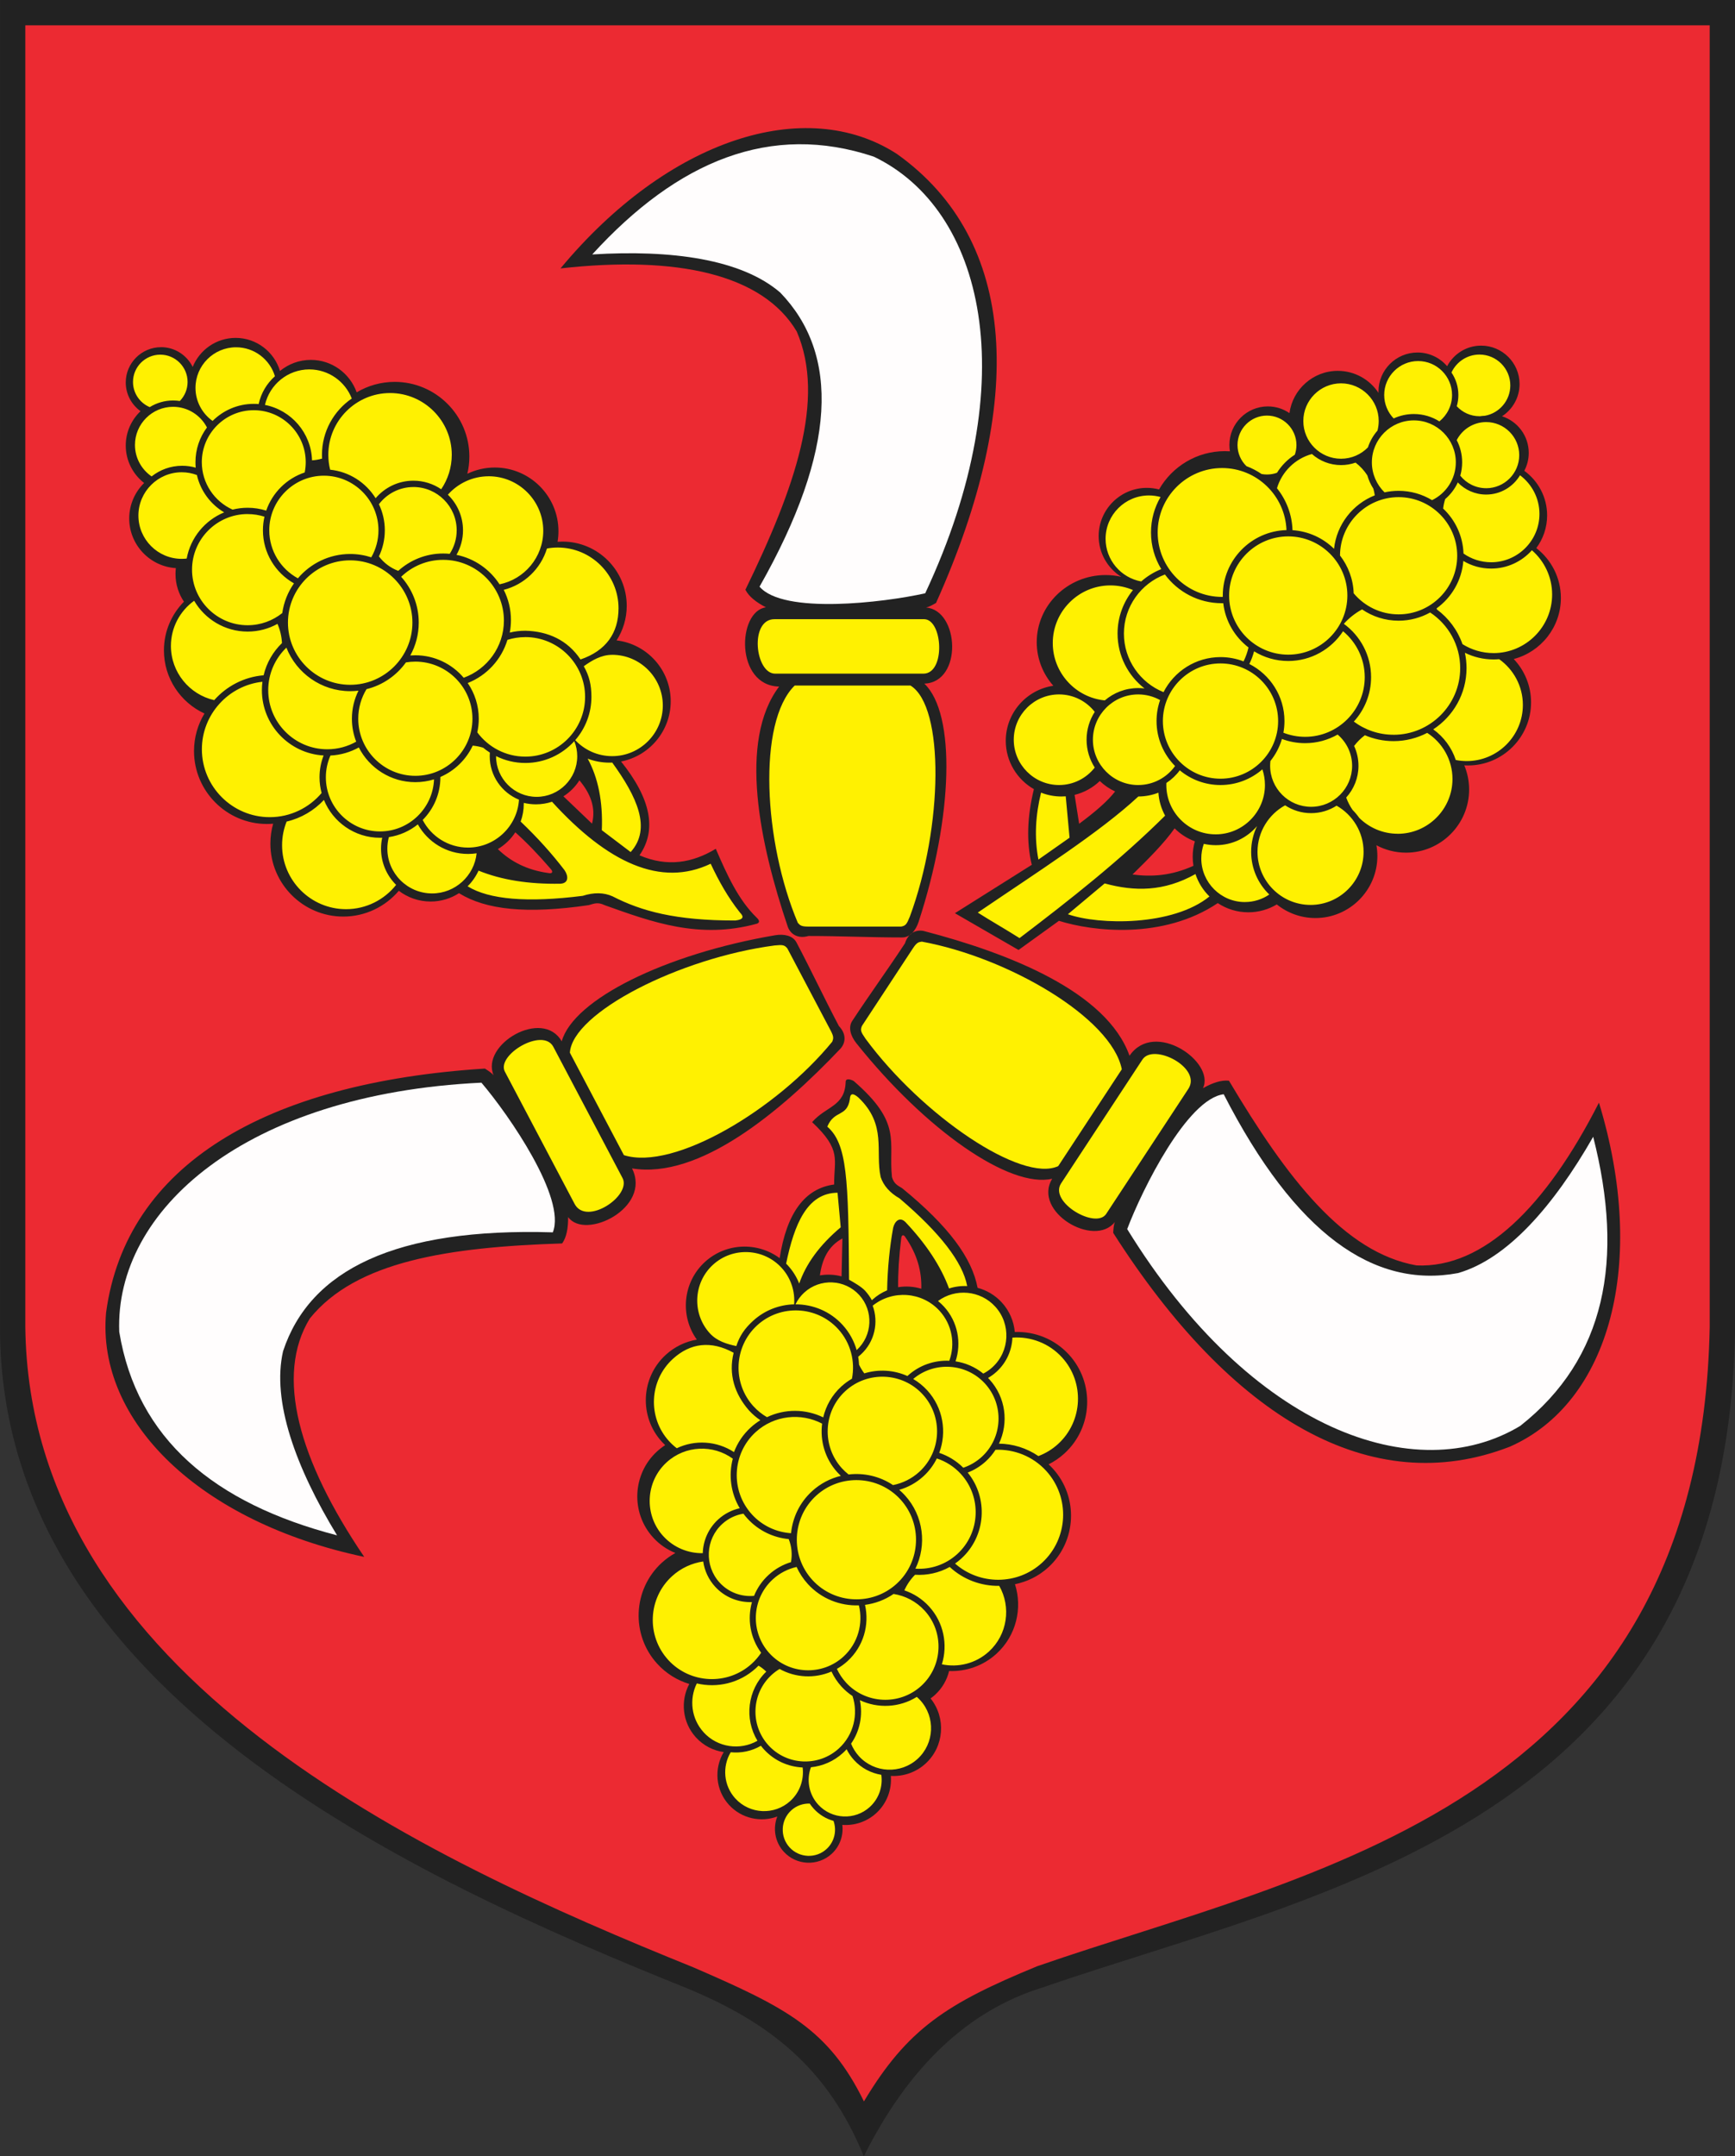 <?xml version="1.0" encoding="ISO-8859-1" standalone="yes"?>
<svg width="529.187" height="657.543">
  <rect width="100%" height="100%" fill="#333333" stroke="none"/>
  <defs> 
    <marker id="ArrowEnd" viewBox="0 0 10 10" refX="0" refY="5" 
     markerUnits="strokeWidth" 
     markerWidth="4" 
     markerHeight="3" 
     orient="auto"> 
        <path d="M 0 0 L 10 5 L 0 10 z" /> 
    </marker>
    <marker id="ArrowStart" viewBox="0 0 10 10" refX="10" refY="5" 
     markerUnits="strokeWidth" 
     markerWidth="4" 
     markerHeight="3" 
     orient="auto"> 
        <path d="M 10 0 L 0 5 L 10 10 z" /> 
    </marker> </defs>
<g>
<path style="stroke:none; fill-rule:evenodd; fill:#222222" d="M 0 0L 529.187 0L 529.187 406.461C 526.32 556.324 402.973 576.711 317.91 606.101C 295.262 613.113 277.113 630.262 263.473 657.543C 252.355 630.375 234.48 616.719 209.848 606.437C 125.266 572.433 1.273 515.906 0.008 406.461L 0.008 0"/>
<path style="stroke:none; fill-rule:evenodd; fill:#fffdfd" d="M 102.812 468.199C 65.394 458.465 41.746 438.855 36.371 406.125C 34.969 369.094 74.73 333.601 146.836 330.156C 155.336 340.144 172.762 365.422 168.613 375.797C 120.691 374.34 94.512 387.242 86.336 412.047C 82.848 427.312 90.215 447.516 102.808 468.199L 102.812 468.199zM 485.934 346.664C 495.484 384.129 489.738 414.308 463.68 434.824C 431.934 453.945 381.648 436.269 343.801 374.805C 348.437 362.535 362.152 335.066 373.238 333.687C 395.109 376.348 419.058 393.039 444.726 388.215C 459.781 383.898 473.906 367.683 485.93 346.664L 485.934 346.664zM 180.637 77.59C 206.699 49.031 235.078 37.262 266.535 47.777C 299.945 63.808 312.789 115.539 282.195 180.922C 269.394 183.781 238.91 187.402 231.668 178.902C 255.308 137.195 256.109 108.016 237.98 89.215C 226.105 79.004 204.801 76.101 180.633 77.594"/>
<path style="stroke:none; fill-rule:evenodd; fill:#ec2a32" d="M 7.715 7.715L 521.473 7.715L 521.473 404.637C 518.687 550.984 398.937 570.89 316.355 599.594C 288.738 610.945 276.75 618.683 263.504 640.816C 252.711 618.793 239.859 612.211 211.441 599.918C 129.324 566.711 8.949 511.512 7.719 404.637L 7.719 7.715L 7.715 7.715zM 49.109 105.863C 53.34 105.863 57.016 108.328 58.773 111.894C 60.863 106.711 65.953 103.039 71.871 103.039C 78.246 103.039 83.656 107.305 85.398 113.129C 87.961 111.019 91.242 109.746 94.808 109.746C 101.246 109.746 106.75 113.887 108.789 119.644C 112.187 117.617 116.156 116.453 120.391 116.453C 132.926 116.453 143.156 126.68 143.156 139.215C 143.156 141.023 142.945 142.785 142.543 144.476C 145.082 143.254 147.922 142.57 150.922 142.57C 161.613 142.57 170.332 151.289 170.332 161.976C 170.332 163.078 170.242 164.156 170.062 165.211C 170.558 165.176 171.058 165.156 171.566 165.156C 182.355 165.156 191.156 173.957 191.156 184.742C 191.156 188.617 190.019 192.234 188.066 195.285C 197.336 196.379 204.57 204.301 204.57 213.855C 204.57 222.937 198.039 230.543 189.43 232.219C 198.535 243.562 200.406 253.098 195.043 260.824C 203.629 264.508 211.246 263.098 218.32 258.84C 221.691 266.629 225.141 274.348 230.808 279.848C 231.726 280.707 231.75 281.39 230.808 281.691C 213.273 286.504 198.859 281.183 184.394 276.016C 182.359 275.019 181.223 275.543 179.57 276.016C 160.617 278.801 148.184 277.437 139.996 272.371C 137.496 273.98 134.523 274.918 131.34 274.918C 127.703 274.918 124.336 273.695 121.641 271.64C 117.558 276.445 111.476 279.504 104.699 279.504C 92.457 279.504 82.469 269.519 82.469 257.269C 82.469 255.164 82.762 253.125 83.312 251.187C 82.684 251.238 82.051 251.269 81.406 251.269C 69.164 251.269 59.176 241.281 59.176 229.035C 59.176 224.851 60.344 220.93 62.367 217.582C 55.082 214.23 50 206.855 50 198.332C 50 192.558 52.332 187.308 56.105 183.48C 54.48 181.066 53.531 178.16 53.531 175.039C 53.531 174.433 53.566 173.836 53.637 173.246C 45.723 172.754 39.414 166.14 39.414 158.101C 39.414 153.879 41.156 150.047 43.961 147.289C 40.559 144.64 38.355 140.504 38.355 135.867C 38.355 131.754 40.09 128.023 42.867 125.387C 40.141 123.433 38.355 120.238 38.355 116.637C 38.355 110.711 43.191 105.875 49.117 105.875L 49.109 105.863zM 170.961 81.848C 203.68 42.473 245.641 28.867 273.574 46.949C 310.523 73.289 312.98 122.621 285.5 183.863C 284.605 184.383 283.332 185.109 282.437 185.258C 292.637 186.078 293.68 208.058 281.926 208.469C 291.574 217.66 290.723 248.887 280.172 281.137C 279.316 283.742 277.562 285.867 275.219 285.871C 265.375 285.871 256.43 285.426 246.586 285.426C 243.457 286.32 241.219 284.98 240.324 282.742C 231.68 257.207 225.125 225.914 237.641 209.363C 224.18 209.098 224.848 186.402 233.617 185.203C 230.601 183.648 228.391 181.89 227.355 179.836C 242.551 148.617 251.887 121.691 243.012 101.086C 232.609 83.562 206.437 77.894 170.976 81.848L 170.961 81.848zM 464.926 143.574C 469.133 146.629 471.883 151.59 471.883 157.168C 471.883 160.894 470.656 164.344 468.586 167.137C 473.137 170.66 476.078 176.176 476.078 182.355C 476.078 191.273 469.957 198.805 461.699 200.969C 464.969 204.418 466.98 209.074 466.98 214.187C 466.98 224.785 458.34 233.426 447.742 233.426C 447.363 233.426 446.992 233.414 446.617 233.394C 447.566 235.668 448.09 238.16 448.09 240.773C 448.09 251.371 439.445 260.016 428.851 260.016C 425.59 260.016 422.512 259.195 419.816 257.75C 420.008 258.824 420.105 259.933 420.105 261.062C 420.105 271.465 411.621 279.953 401.215 279.953C 396.766 279.953 392.664 278.398 389.43 275.805C 386.891 277.324 383.918 278.203 380.75 278.203C 377.312 278.203 374.105 277.172 371.43 275.398C 354.742 286.594 333.277 284.039 322.988 280.801C 318.644 283.898 315.008 286.594 310.66 289.691C 304.195 285.953 297.726 282.215 291.258 278.476C 299.07 273.558 306.887 268.64 314.703 263.723C 313 256.672 313.324 248.941 315.344 240.644C 310.23 237.719 306.766 232.207 306.766 225.906C 306.766 217.402 313.086 210.32 321.269 209.121C 318.121 205.543 316.211 200.894 316.211 195.824C 316.211 184.555 325.641 175.359 337.203 175.359C 338.844 175.359 340.441 175.543 341.976 175.894C 337.851 173.289 335.101 168.687 335.101 163.465C 335.101 155.375 341.703 148.773 349.793 148.773C 351.078 148.773 352.328 148.941 353.519 149.254C 357.5 142.293 365.008 137.578 373.578 137.578C 374.101 137.578 374.625 137.594 375.141 137.629C 375.031 136.988 374.976 136.328 374.976 135.652C 374.976 129.199 380.238 123.933 386.695 123.933C 389.141 123.933 391.414 124.687 393.297 125.98C 394.266 118.723 400.512 113.09 408.031 113.09C 413.215 113.09 417.797 115.766 420.457 119.812C 420.453 119.672 420.449 119.531 420.449 119.387C 420.449 112.836 425.789 107.496 432.344 107.496C 435.953 107.496 439.199 109.117 441.383 111.676C 443.348 107.949 447.262 105.398 451.758 105.398C 458.211 105.398 463.476 110.66 463.476 117.117C 463.476 121.223 461.344 124.851 458.129 126.941C 462.844 128.457 466.277 132.89 466.277 138.101C 466.277 140.074 465.785 141.933 464.918 143.57L 464.926 143.574zM 487.687 336.238C 502.625 385.203 490.957 427.746 460.512 441.16C 418.207 457.574 375.629 432.547 339.535 375.953C 339.59 374.922 339.684 373.453 340.051 372.625C 333.766 380.695 314.82 369.504 320.934 359.449C 307.953 362.465 282.32 344.613 261.164 318.082C 259.457 315.937 258.644 313.301 259.93 311.34C 265.332 303.113 270.621 295.883 276.027 287.652C 276.996 284.547 279.348 283.414 281.711 283.894C 307.801 290.687 337.551 302.394 344.512 321.941C 352.125 310.84 370.726 323.855 366.914 331.84C 369.867 330.176 372.555 329.293 374.84 329.555C 392.582 359.398 409.965 381.984 432.055 385.883C 452.414 386.808 471.523 368.047 487.691 336.242L 487.687 336.238zM 239.055 564.676C 236.32 561.68 235.691 557.484 237.082 553.933C 232.062 555.801 226.172 554.574 222.344 550.387C 218.223 545.875 217.746 539.285 220.742 534.289C 217.59 533.844 214.57 532.34 212.266 529.816C 208.105 525.258 207.48 518.683 210.238 513.519C 206.605 512.422 203.211 510.367 200.476 507.371C 192.371 498.496 193 484.644 201.871 476.539C 203.152 475.371 204.539 474.383 205.996 473.574C 203.492 472.57 201.168 471 199.23 468.879C 192.32 461.312 192.855 449.5 200.422 442.59C 201.199 441.879 202.023 441.246 202.887 440.691C 202.539 440.367 202.203 440.023 201.875 439.664C 194.902 432.027 195.441 420.109 203.074 413.137C 205.816 410.633 209.113 409.098 212.535 408.512C 207.32 401.242 208.254 391 215.012 384.82C 221.441 378.949 231.051 378.66 237.801 383.672C 239.941 369.89 245.484 362.402 254.422 361.207C 254.348 353.512 256.82 350.746 247.703 342.195C 251.988 337.254 257.707 337.461 257.937 329.89C 257.949 328.683 259.566 329.18 260.387 329.652C 275.32 342.582 270.941 348.019 272.051 358.93C 272.656 361.016 273.762 361.48 275.168 362.344C 289.394 373.957 296.469 383.644 298.172 392.719C 300.926 393.445 303.512 394.945 305.57 397.199C 307.922 399.773 309.23 402.949 309.519 406.187C 315.562 405.973 321.66 408.297 326.043 413.098C 333.957 421.766 333.344 435.293 324.676 443.211C 323.187 444.57 321.551 445.683 319.824 446.543C 320.266 446.949 320.699 447.383 321.113 447.836C 329.027 456.504 328.414 470.031 319.746 477.949C 316.785 480.652 313.254 482.359 309.574 483.094C 311.91 490.418 309.973 498.781 303.941 504.293C 299.855 508.027 294.629 509.766 289.48 509.57C 288.824 512.281 287.383 514.832 285.172 516.851C 284.742 517.242 284.293 517.605 283.832 517.933C 288.598 523.855 287.996 532.598 282.308 537.793C 279.32 540.523 275.48 541.766 271.715 541.562C 272.035 545.687 270.535 549.918 267.254 552.914C 264.34 555.574 260.582 556.754 256.918 556.492C 257.293 559.687 256.191 563.016 253.641 565.344C 249.445 569.172 242.894 568.875 239.062 564.683L 239.055 564.676zM 111.094 474.766C 61.004 464.195 29.391 433.426 32.355 400.281C 38.414 355.312 80.902 330.125 147.891 325.859C 148.766 326.406 150.008 327.199 150.555 327.918C 146.527 318.512 165.476 307.336 171.324 317.547C 174.953 304.723 202.969 290.906 236.418 285.199C 239.121 284.746 241.82 285.301 242.918 287.371C 247.512 296.074 251.289 304.199 255.883 312.906C 258.137 315.254 257.988 317.863 256.426 319.699C 237.875 339.258 213.25 359.652 192.773 356.305C 198.816 368.332 178.434 378.332 173.285 371.137C 173.312 374.527 172.793 377.305 171.461 379.18C 136.758 380.297 108.586 384.601 94.5 402.058C 83.855 419.433 91.051 445.23 111.086 474.754L 111.094 474.766zM 273.937 392.527C 273.887 388.098 274.195 383.242 274.863 377.707C 274.949 376.527 275.598 376.297 276.223 377.387C 279.726 382.484 281.164 387.629 281.004 393C 278.715 392.305 276.289 392.14 273.934 392.531L 273.937 392.527zM 250.074 388.93C 252.269 388.547 254.527 388.648 256.68 389.23C 256.766 385.375 256.855 381.519 256.941 377.66C 252.633 379.969 250.742 384.016 250.074 388.93zM 340.121 241.348C 338.387 240.555 336.808 239.473 335.445 238.168C 333.328 240.195 330.687 241.68 327.754 242.398C 328.219 245.332 328.684 248.266 329.148 251.203C 333.961 247.652 337.832 244.316 340.121 241.344L 340.121 241.348zM 364.008 264.016C 363.859 263.117 363.781 262.195 363.781 261.258C 363.781 259.629 364.012 258.051 364.445 256.558C 362.101 255.703 359.996 254.336 358.262 252.598C 355.082 257.129 350.289 261.898 345.422 266.676C 351.238 267.43 357.215 267.098 364.012 264.023L 364.008 264.016zM 157.176 253.808C 160.621 256.883 164.144 260.535 167.941 264.945C 168.789 265.844 168.508 266.504 167.234 266.223C 160.848 265.336 155.871 262.828 151.844 258.926C 153.988 257.656 155.82 255.898 157.18 253.808L 157.176 253.808zM 176.726 237.957C 175.484 239.918 173.812 241.586 171.848 242.832C 174.754 245.609 177.664 248.39 180.574 251.172C 181.828 246.226 180.043 241.926 176.726 237.953"/>
<path style="stroke:none; fill-rule:evenodd; fill:#fff101" d="M 216.519 406.605C 211.019 400.582 211.449 391.176 217.469 385.676C 223.492 380.176 232.898 380.601 238.398 386.625C 241.262 389.762 242.516 393.812 242.215 397.754C 237.723 397.863 233.25 399.527 229.687 402.785C 227.129 405.121 225.578 407.39 224.582 410.476C 221.668 409.859 218.68 408.961 216.519 406.601L 216.519 406.605zM 242.633 397.754C 243.269 396.43 244.164 395.199 245.312 394.148C 250.137 389.746 257.672 390.086 262.078 394.91C 266.48 399.734 266.141 407.269 261.316 411.676C 261.308 411.683 261.297 411.695 261.285 411.703C 260.492 408.933 259.07 406.301 257 404.031C 253.18 399.848 247.91 397.734 242.637 397.754L 242.633 397.754zM 263.617 418.805C 262.984 417.965 262.449 417.074 262.016 416.148C 261.98 415.34 261.891 414.535 261.754 413.734C 262.031 413.519 262.301 413.289 262.566 413.047C 266.797 409.183 268.043 403.242 266.176 398.16C 272.258 393.269 281.23 393.887 286.566 399.726C 290.445 403.973 291.398 409.887 289.543 414.957C 285.023 414.758 280.426 416.266 276.836 419.547C 276.812 419.566 276.789 419.586 276.766 419.609C 272.633 417.754 267.934 417.473 263.617 418.805zM 286.094 396.742C 291.41 392.808 298.988 393.457 303.543 398.437C 308.402 403.758 308.023 412.066 302.703 416.93C 301.844 417.715 300.902 418.363 299.91 418.875C 297.422 416.851 294.484 415.598 291.445 415.133C 293.308 409.539 292.18 403.117 287.941 398.469C 287.367 397.84 286.75 397.262 286.101 396.738L 286.094 396.742zM 308.793 407.898C 314.297 407.519 319.922 409.551 323.918 413.926C 330.859 421.527 330.32 433.398 322.719 440.344C 320.918 441.988 318.875 443.211 316.715 444.023C 313.117 441.558 308.914 440.285 304.687 440.234C 307.695 433.93 306.797 426.137 301.812 420.676C 301.668 420.516 301.516 420.359 301.363 420.203C 302.273 419.676 303.148 419.043 303.957 418.305C 307.008 415.523 308.633 411.742 308.797 407.902L 308.793 407.898zM 303.652 442.101C 309.293 441.887 314.996 444.051 319.09 448.531C 326.461 456.601 325.887 469.203 317.816 476.574C 310.281 483.457 298.793 483.41 291.301 476.801C 291.965 476.336 292.609 475.824 293.226 475.258C 300.734 468.402 301.504 456.844 295.152 449.058C 297.133 448.293 299.008 447.156 300.668 445.64C 301.84 444.574 302.828 443.379 303.644 442.098L 303.652 442.101zM 285.738 444.75C 288.469 445.64 291.016 447.226 293.086 449.496C 299.496 456.519 299 467.484 291.976 473.898C 288.375 477.187 283.734 478.656 279.203 478.363C 282.711 471.183 281.719 462.254 276.019 456.012C 275.469 455.406 274.883 454.84 274.273 454.316C 276.934 453.558 279.461 452.187 281.637 450.203C 283.379 448.613 284.746 446.758 285.734 444.758L 285.738 444.75zM 256.801 447.762C 250.601 440.973 251.082 430.375 257.871 424.172C 264.66 417.973 275.258 418.453 281.461 425.242C 287.66 432.031 287.18 442.629 280.391 448.832C 278.058 450.961 275.273 452.301 272.375 452.871C 268.344 450.176 263.512 449.078 258.824 449.637C 258.113 449.078 257.437 448.453 256.805 447.762L 256.801 447.762zM 229.816 428.848C 223.328 421.742 223.832 410.648 230.934 404.156C 238.039 397.668 249.133 398.172 255.625 405.273C 259.496 409.516 260.879 415.18 259.851 420.433C 258.715 421.09 257.629 421.875 256.617 422.797C 253.766 425.402 251.914 428.707 251.09 432.223C 245.726 429.605 239.363 429.555 233.937 432.164C 232.437 431.297 231.047 430.187 229.82 428.844L 229.816 428.848zM 204.082 439.492C 197.484 432.269 198 420.992 205.219 414.394C 210.543 409.535 216.863 408.719 223.766 412.519C 222.133 419.105 224.078 425.105 228.445 430.098C 229.5 431.254 230.664 432.25 231.91 433.09C 230.879 433.723 229.894 434.461 228.969 435.305C 226.629 437.441 224.922 440.027 223.871 442.812C 218.672 439.402 212.008 438.969 206.422 441.633C 205.594 441 204.812 440.289 204.086 439.492L 204.082 439.492zM 202.316 468.461C 196.394 461.973 196.851 451.844 203.34 445.918C 209.027 440.726 217.512 440.441 223.508 444.82C 222.187 449.848 222.875 455.324 225.629 459.926C 223.25 460.457 220.973 461.598 219.051 463.351C 216.043 466.101 214.457 469.844 214.348 473.637C 209.937 473.699 205.519 471.961 202.32 468.457L 202.316 468.461zM 219.484 482.601C 214.785 477.453 215.148 469.418 220.293 464.719C 222.16 463.012 224.41 461.976 226.746 461.59C 227.125 462.094 227.531 462.59 227.965 463.066C 231.363 466.789 235.891 468.898 240.566 469.344C 241.461 471.582 241.687 474.027 241.258 476.363C 238.805 477.105 236.476 478.394 234.461 480.234C 232.449 482.07 230.953 484.273 229.988 486.652C 226.176 487 222.246 485.629 219.476 482.594L 219.484 482.601zM 229.34 461.816C 222.742 454.594 223.258 443.316 230.476 436.719C 236.144 431.543 244.308 430.746 250.75 434.133C 250.082 439.355 251.613 444.832 255.43 449.008C 255.762 449.371 256.109 449.723 256.465 450.058C 253.293 450.82 250.266 452.371 247.691 454.719C 243.902 458.18 241.746 462.785 241.277 467.543C 236.859 467.254 232.543 465.328 229.336 461.812L 229.34 461.816zM 247.777 481.801C 241.019 474.402 241.547 462.851 248.941 456.094C 256.34 449.336 267.891 449.863 274.648 457.258C 281.402 464.656 280.879 476.207 273.48 482.965C 266.082 489.723 254.531 489.195 247.773 481.801L 247.777 481.801zM 275.836 484.973C 276.605 483.246 277.695 481.629 279.094 480.215C 282.715 480.445 286.398 479.664 289.668 477.836C 293.879 481.746 299.336 483.687 304.777 483.601C 308.441 490.051 307.308 498.437 301.613 503.644C 297.605 507.301 292.23 508.57 287.277 507.527C 289.129 501.578 287.875 494.816 283.387 489.898C 281.258 487.566 278.644 485.922 275.836 484.976L 275.836 484.973zM 258.016 513.066C 256.859 511.801 255.941 510.394 255.258 508.91C 256.398 508.266 257.488 507.48 258.496 506.558C 263.398 502.082 265.219 495.457 263.832 489.394C 266.894 488.996 269.887 487.89 272.547 486.07C 276.07 486.621 279.437 488.324 282.019 491.148C 288.055 497.758 287.586 508.074 280.976 514.113C 274.367 520.144 264.051 519.68 258.012 513.07L 258.016 513.066zM 234.695 504.168C 228.766 497.676 229.226 487.539 235.719 481.609C 237.836 479.676 240.348 478.422 242.969 477.836C 243.812 479.699 244.957 481.461 246.406 483.047C 250.531 487.562 256.273 489.754 261.969 489.543C 263.324 495.043 261.715 501.109 257.25 505.187C 250.758 511.113 240.625 510.652 234.695 504.164L 234.695 504.168zM 203.805 506.176C 197.101 498.836 197.621 487.375 204.961 480.672C 207.711 478.16 211.043 476.664 214.484 476.16C 214.883 478.937 216.086 481.629 218.117 483.851C 221.094 487.113 225.238 488.695 229.348 488.555C 227.894 493.73 228.805 499.469 232.156 504C 231.363 505.195 230.41 506.32 229.301 507.332C 221.961 514.035 210.5 513.512 203.797 506.176L 203.805 506.176zM 214.613 528.254C 210.812 524.09 210.164 518.133 212.531 513.355C 218.723 514.816 225.519 513.305 230.555 508.707C 230.832 508.457 231.098 508.195 231.359 507.93C 232.195 508.437 232.988 509.043 233.715 509.754C 227.949 515.351 226.973 524.168 231.031 530.84C 225.75 533.851 218.875 532.926 214.609 528.262L 214.613 528.254zM 253.605 509.73C 248.519 511.933 242.629 511.644 237.781 508.941C 236.93 509.453 236.113 510.055 235.355 510.75C 229.176 516.39 228.738 526.035 234.383 532.219C 240.023 538.398 249.668 538.836 255.851 533.191C 260.402 529.039 261.84 522.707 260.023 517.191C 258.812 516.39 257.68 515.433 256.656 514.312C 255.383 512.914 254.367 511.367 253.609 509.734L 253.605 509.73zM 261.984 535.547C 260.934 534.394 260.133 533.094 259.586 531.719C 262.301 527.82 263.211 522.992 262.269 518.465C 267.766 521.055 274.351 520.758 279.629 517.457C 279.992 517.773 280.344 518.113 280.68 518.48C 285.379 523.625 285.016 531.66 279.871 536.363C 274.723 541.062 266.687 540.699 261.988 535.551L 261.984 535.547zM 249.555 550.305C 246.656 547.129 245.945 542.707 247.336 538.918C 250.851 538.562 254.289 537.121 257.09 534.562C 257.488 534.199 257.867 533.82 258.223 533.426C 258.805 534.598 259.558 535.707 260.484 536.723C 262.754 539.211 265.711 540.719 268.808 541.219C 269.301 544.742 268.117 548.449 265.301 551.023C 260.769 555.16 253.695 554.84 249.555 550.308L 249.555 550.305zM 222.871 534.34C 220.254 538.719 220.676 544.488 224.281 548.441C 228.687 553.266 236.219 553.609 241.047 549.203C 243.984 546.519 245.262 542.672 244.812 538.984C 240.453 538.789 236.168 536.93 233.004 533.465C 232.68 533.109 232.371 532.742 232.082 532.363C 229.258 534.012 226.019 534.664 222.871 534.34zM 246.969 549.992C 244.961 549.93 242.926 550.609 241.332 552.066C 238.086 555.031 237.855 560.098 240.82 563.344C 243.785 566.59 248.851 566.82 252.098 563.855C 254.535 561.629 255.273 558.215 254.23 555.277C 251.98 554.644 249.879 553.398 248.191 551.551C 247.742 551.058 247.336 550.535 246.973 549.992L 246.969 549.992zM 278.531 420.519C 284.973 415.058 294.695 415.637 300.437 421.922C 306.312 428.355 305.855 438.398 299.426 444.277C 297.754 445.801 295.836 446.902 293.812 447.578C 291.687 445.465 289.168 443.949 286.476 443.043C 288.844 436.719 287.676 429.308 282.828 423.996C 281.547 422.594 280.098 421.433 278.535 420.519L 278.531 420.519zM 239.773 385.34C 239.965 385.531 240.156 385.73 240.344 385.937C 241.848 387.586 242.988 389.449 243.766 391.414C 245.82 385.445 249.934 379.715 256.422 374.262C 256.101 370.75 255.781 367.234 255.457 363.719C 246.203 363.777 242.266 373.277 239.773 385.336L 239.773 385.34zM 289.465 392.91C 286.965 386.137 282.527 379.387 276.156 372.656C 274.375 370.906 272.891 372.445 272.418 374.41C 271.359 380.281 270.719 386.609 270.574 393.484C 268.976 394.144 267.461 395.09 266.113 396.324C 266.051 396.379 265.988 396.441 265.93 396.5C 265.367 395.473 264.672 394.492 263.848 393.59C 262.742 392.375 260.332 391.008 258.969 390.242C 258.769 359.504 258.402 348.812 252.332 343.57C 254.476 338.387 258.324 340.742 259.203 335.246C 259.281 333.453 260.066 333.168 261.828 334.691C 270.586 343.012 266.894 351.125 268.605 358.926C 269.48 361.566 271.402 363.738 274.375 365.449C 286.766 376.008 293.644 384.922 295.004 392.187C 293.148 392.094 291.273 392.332 289.476 392.91L 289.465 392.91zM 190.293 352.258C 184.805 341.844 179.308 331.43 173.816 321.016C 174.617 308.789 207.289 292.133 236.223 288.32C 238.746 288.07 239.289 288.14 240.168 289.254C 244.562 297.586 248.957 305.918 253.348 314.246C 254.387 316.215 254.195 316.676 253.848 317.652C 236.945 338.328 205.551 357.121 190.285 352.254L 190.293 352.258zM 189.848 359.183L 168.738 319.16C 165.48 313.25 151.43 321.668 153.961 326.738L 175.242 367.098C 178.805 373.996 192.785 364.613 189.848 359.18L 189.848 359.183zM 342.16 326.078C 335.695 335.918 329.23 345.758 322.766 355.598C 311.676 360.801 281.305 340.246 263.988 316.75C 262.547 314.66 262.348 314.152 262.902 312.844C 268.074 304.969 273.246 297.101 278.418 289.226C 279.637 287.367 280.133 287.308 281.156 287.144C 307.43 291.953 339.047 310.363 342.16 326.078zM 348.437 323.121L 323.594 360.941C 319.996 366.648 334.152 374.883 337.367 370.219L 362.426 332.086C 366.742 325.633 351.777 317.93 348.437 323.125L 348.437 323.121zM 439.027 128.5C 441.375 126.601 442.887 123.695 442.887 120.449C 442.887 114.75 438.238 110.101 432.539 110.101C 426.844 110.101 422.191 114.75 422.191 120.449C 422.191 123.223 423.293 125.746 425.078 127.605C 426.949 126.742 429.035 126.254 431.226 126.254C 434.086 126.254 436.758 127.074 439.019 128.496L 439.027 128.5zM 451.254 126.93C 451.301 126.93 451.348 126.93 451.398 126.93C 451.887 126.855 452.387 126.805 452.891 126.789C 457.293 126.012 460.652 122.148 460.652 117.527C 460.652 112.348 456.43 108.121 451.246 108.121C 447.469 108.121 444.203 110.367 442.707 113.59C 444.035 115.551 444.812 117.91 444.812 120.449C 444.812 121.637 444.644 122.789 444.324 123.879C 446.043 125.75 448.512 126.926 451.246 126.926L 451.254 126.93zM 453.289 148.883C 458.844 148.883 463.375 144.355 463.375 138.797C 463.375 133.242 458.848 128.711 453.289 128.711C 449.383 128.711 445.984 130.953 444.308 134.215C 445.367 136.246 445.965 138.547 445.965 140.988C 445.965 142.398 445.766 143.762 445.394 145.055C 447.242 147.379 450.094 148.875 453.289 148.875L 453.289 148.883zM 454.805 171.461C 462.922 171.461 469.543 164.844 469.543 156.723C 469.543 151.906 467.211 147.617 463.617 144.926C 461.519 148.445 457.676 150.812 453.293 150.812C 449.898 150.812 446.824 149.394 444.637 147.117C 443.738 149.078 442.414 150.812 440.789 152.199C 440.492 153.125 440.281 154.09 440.168 155.082C 443.844 158.551 446.195 163.406 446.379 168.797C 448.769 170.473 451.676 171.457 454.808 171.457L 454.805 171.461zM 436.793 152.519C 441.07 150.445 444.035 146.055 444.035 140.992C 444.035 133.941 438.285 128.191 431.23 128.191C 424.18 128.191 418.43 133.941 418.43 140.992C 418.43 144.57 419.91 147.816 422.293 150.144C 423.672 149.84 425.105 149.676 426.578 149.676C 430.308 149.676 433.805 150.715 436.789 152.523L 436.793 152.519zM 409.019 139.89C 412.226 139.89 415.133 138.57 417.223 136.437C 417.844 134.531 418.848 132.793 420.141 131.312C 420.383 130.383 420.516 129.402 420.516 128.394C 420.516 122.062 415.351 116.898 409.019 116.898C 402.691 116.898 397.523 122.062 397.523 128.394C 397.523 134.726 402.687 139.89 409.019 139.89zM 406.891 167.359C 407.684 159.933 412.609 153.711 419.316 151.055C 419.219 150.355 419.07 149.672 418.879 149.004C 418.078 147.777 417.457 146.418 417.051 144.973C 416.09 143.473 414.867 142.156 413.457 141.074C 412.07 141.558 410.578 141.828 409.027 141.828C 405.629 141.828 402.516 140.555 400.144 138.453C 395.043 139.848 390.984 143.832 389.484 148.89C 392.32 152.418 394.07 156.855 394.223 161.68C 399.141 161.996 403.582 164.105 406.898 167.363L 406.891 167.359zM 386.441 144.699C 387.512 144.699 388.543 144.512 389.496 144.164C 390.867 141.953 392.726 140.07 394.922 138.672C 395.246 137.746 395.426 136.75 395.426 135.715C 395.426 130.769 391.387 126.73 386.437 126.73C 381.488 126.73 377.449 130.766 377.449 135.715C 377.449 138.234 378.496 140.516 380.176 142.152C 381.816 142.766 383.363 143.574 384.789 144.551C 385.32 144.648 385.871 144.699 386.434 144.699L 386.441 144.699zM 354.195 173.547C 352.211 170.285 351.062 166.453 351.062 162.367C 351.062 158.437 352.121 154.746 353.973 151.566C 352.844 151.254 351.66 151.082 350.43 151.082C 343.152 151.082 337.211 157.019 337.211 164.301C 337.211 170.781 341.91 176.199 348.078 177.312C 349.875 175.734 351.941 174.453 354.195 173.547zM 372.746 182.019C 372.816 182.019 372.887 182.019 372.961 182.019C 372.961 181.883 372.957 181.746 372.957 181.605C 372.957 170.793 381.633 161.937 392.383 161.652C 392 151.168 383.328 142.726 372.746 142.726C 361.926 142.726 353.098 151.555 353.098 162.375C 353.098 173.195 361.926 182.027 372.746 182.027L 372.746 182.019zM 392.922 199.637C 402.855 199.637 410.957 191.535 410.957 181.601C 410.957 171.672 402.855 163.57 392.922 163.57C 382.992 163.57 374.891 171.672 374.891 181.601C 374.891 191.535 382.992 199.637 392.922 199.637zM 426.582 187.348C 436.426 187.348 444.457 179.32 444.457 169.473C 444.457 159.629 436.43 151.601 426.582 151.601C 416.766 151.601 408.75 159.59 408.711 169.402C 411.199 172.613 412.734 176.598 412.879 180.926C 416.16 184.848 421.09 187.348 426.582 187.348zM 455.535 199.16C 465.379 199.16 473.41 191.133 473.41 181.285C 473.41 175.91 471.016 171.082 467.242 167.797C 464.187 171.223 459.742 173.387 454.808 173.387C 451.715 173.387 448.816 172.539 446.328 171.058C 445.855 176.992 442.746 182.203 438.18 185.516C 438.203 185.625 438.234 185.738 438.266 185.851C 441.828 188.492 444.578 192.168 446.066 196.43C 448.816 198.156 452.062 199.156 455.539 199.156L 455.535 199.16zM 447.367 232.086C 456.793 232.086 464.484 224.398 464.484 214.969C 464.484 209.226 461.629 204.125 457.262 201.019C 456.695 201.066 456.121 201.094 455.539 201.094C 452.41 201.094 449.445 200.363 446.805 199.058C 447.129 200.57 447.301 202.137 447.301 203.746C 447.301 211.547 443.254 218.437 437.148 222.414C 440.332 224.699 442.773 227.961 444.023 231.758C 445.105 231.973 446.223 232.086 447.371 232.086L 447.367 232.086zM 425.039 224.07C 436.234 224.07 445.367 214.941 445.367 203.742C 445.367 196.668 441.719 190.418 436.207 186.773C 433.355 188.367 430.074 189.277 426.582 189.277C 422.457 189.277 418.621 188.008 415.445 185.836C 413.344 186.969 411.461 188.465 409.879 190.234C 414.906 193.894 418.187 199.828 418.187 206.5C 418.187 211.707 416.195 216.465 412.926 220.043C 416.312 222.566 420.504 224.062 425.039 224.062L 425.039 224.07zM 398.062 224.695C 408.082 224.695 416.254 216.523 416.254 206.504C 416.254 200.879 413.676 195.836 409.641 192.492C 406.074 197.949 399.906 201.566 392.922 201.566C 389.109 201.566 385.539 200.488 382.5 198.617C 382.144 199.961 381.66 201.254 381.058 202.48C 387.402 205.703 391.769 212.297 391.769 219.879C 391.769 221.094 391.66 222.285 391.445 223.441C 393.5 224.246 395.73 224.691 398.066 224.691L 398.062 224.695zM 379.293 201.691C 379.949 200.355 380.465 198.933 380.801 197.445C 376.625 194.242 373.742 189.426 373.098 183.945C 372.949 183.945 372.797 183.949 372.648 183.949C 365.558 183.949 359.25 180.5 355.312 175.191C 348.019 177.926 342.801 184.98 342.801 193.211C 342.801 201.277 347.812 208.215 354.883 211.066C 358.109 204.734 364.695 200.379 372.269 200.379C 374.746 200.379 377.117 200.844 379.301 201.695L 379.293 201.691zM 349.086 209.941C 344.09 206.062 340.863 200 340.863 193.207C 340.863 188.187 342.625 183.566 345.566 179.93C 343.449 179.023 341.121 178.519 338.676 178.519C 329 178.519 321.101 186.414 321.101 196.094C 321.101 205.195 328.086 212.726 336.969 213.586C 339.719 211.242 343.277 209.824 347.16 209.824C 347.812 209.824 348.453 209.863 349.086 209.941zM 323.019 239.39C 327.434 239.39 331.375 237.305 333.906 234.066C 332.328 231.617 331.414 228.699 331.414 225.574C 331.414 222.453 332.328 219.539 333.906 217.086C 331.375 213.848 327.434 211.758 323.019 211.758C 315.414 211.758 309.203 217.965 309.203 225.574C 309.203 233.183 315.41 239.39 323.019 239.39zM 347.16 239.39C 351.785 239.39 355.891 237.101 358.402 233.594C 354.914 230.066 352.754 225.223 352.754 219.887C 352.754 217.648 353.133 215.496 353.836 213.488C 351.855 212.39 349.582 211.762 347.16 211.762C 339.555 211.762 333.344 217.969 333.344 225.578C 333.344 233.187 339.551 239.394 347.16 239.394L 347.16 239.39zM 372.258 237.461C 381.937 237.461 389.836 229.566 389.836 219.883C 389.836 210.207 381.941 202.308 372.258 202.308C 362.582 202.308 354.684 210.203 354.684 219.883C 354.684 229.562 362.578 237.461 372.258 237.461zM 370.773 254.433C 379.058 254.433 385.816 247.676 385.816 239.39C 385.816 237.719 385.543 236.113 385.035 234.605C 381.609 237.582 377.141 239.39 372.258 239.39C 367.547 239.39 363.215 237.707 359.836 234.902C 358.719 236.418 357.332 237.726 355.75 238.762C 355.742 238.969 355.738 239.176 355.738 239.387C 355.738 247.672 362.496 254.43 370.777 254.43L 370.773 254.433zM 399.898 246.035C 406.785 246.035 412.406 240.418 412.406 233.527C 412.406 229.719 410.687 226.297 407.984 224C 405.055 225.668 401.668 226.625 398.066 226.625C 395.582 226.625 393.199 226.172 390.996 225.34C 390.273 227.82 389.066 230.098 387.484 232.066C 387.43 232.543 387.398 233.031 387.398 233.527C 387.398 240.414 393.016 246.035 399.906 246.035L 399.898 246.035zM 426.308 254.262C 435.508 254.262 443.016 246.758 443.016 237.555C 443.016 231.66 439.934 226.461 435.301 223.488C 432.23 225.09 428.738 226 425.043 226C 421.941 226 418.984 225.359 416.297 224.203C 415.058 225.137 413.953 226.238 413.012 227.476C 413.867 229.316 414.344 231.367 414.344 233.523C 414.344 237.242 412.926 240.64 410.601 243.207C 411.086 244.551 411.742 245.816 412.539 246.976C 413.289 247.73 413.976 248.551 414.59 249.426C 417.609 252.406 421.75 254.25 426.312 254.25L 426.308 254.262zM 399.723 275.953C 408.633 275.953 415.902 268.683 415.902 259.769C 415.902 253.746 412.578 248.473 407.668 245.687C 405.422 247.129 402.754 247.965 399.898 247.965C 396.973 247.965 394.246 247.086 391.969 245.578C 386.957 248.332 383.547 253.664 383.547 259.766C 383.547 268.676 390.816 275.949 399.726 275.949L 399.723 275.953zM 379.691 275.074C 382.449 275.074 385.012 274.23 387.141 272.781C 383.734 269.484 381.609 264.871 381.609 259.773C 381.609 256.961 382.254 254.293 383.41 251.91C 380.375 255.469 375.859 257.734 370.832 257.734C 369.574 257.734 368.351 257.594 367.172 257.328C 366.676 258.723 366.402 260.223 366.402 261.785C 366.402 269.105 372.375 275.078 379.695 275.078L 379.691 275.074zM 368.894 273.375C 366.969 271.492 365.488 269.152 364.625 266.535C 354.984 271.945 346.047 271.887 336.93 269.398C 333.191 272.527 329.453 275.66 325.715 278.793C 335.23 282.133 357.719 282.453 368.898 273.371L 368.894 273.375zM 325.047 242.836C 324.613 242.867 324.172 242.887 323.726 242.887C 321.543 242.887 319.453 242.469 317.531 241.711C 315.859 248.512 315.422 255.316 316.723 262.121C 319.887 259.898 323.055 257.676 326.223 255.453C 325.836 251.25 325.445 247.043 325.055 242.836L 325.047 242.836zM 355.367 248.73C 354.215 246.625 353.488 244.25 353.324 241.726C 351.426 242.469 349.355 242.883 347.199 242.887C 335.508 253.781 316.293 265.992 298.226 278.289C 302.199 280.812 306.984 283.543 310.957 286.07C 326.336 274.39 341.519 262.453 355.367 248.73zM 242.379 209.051C 254.152 209.051 265.926 209.051 277.699 209.051C 288.141 215.461 287.633 252.133 277.512 279.504C 276.558 281.855 276.242 282.305 274.84 282.558C 265.422 282.558 256.004 282.558 246.582 282.558C 244.355 282.558 244.039 282.18 243.34 281.414C 232.934 256.816 230.961 220.281 242.387 209.051L 242.379 209.051zM 236.461 205.426L 281.711 205.426C 288.453 205.301 287.562 188.945 281.898 188.816L 236.266 188.816C 228.504 188.754 230.285 205.488 236.453 205.426L 236.461 205.426zM 186.711 199.68C 195.219 199.68 202.164 206.621 202.164 215.133C 202.164 223.64 195.223 230.586 186.711 230.586C 182.281 230.586 178.277 228.703 175.453 225.699C 178.523 222.16 180.387 217.547 180.387 212.512C 180.387 208.898 179.734 206.109 178.055 203.168C 180.582 201.359 183.375 199.687 186.711 199.687L 186.711 199.68zM 175.168 226.016C 175.738 227.437 176.058 228.992 176.058 230.617C 176.058 237.433 170.5 242.996 163.68 242.996C 156.863 242.996 151.301 237.437 151.301 230.617C 151.301 230.601 151.301 230.586 151.301 230.57C 153.992 231.906 157.023 232.664 160.226 232.664C 166.137 232.664 171.469 230.098 175.164 226.016L 175.168 226.016zM 144.191 227.375C 145.285 227.476 146.344 227.691 147.363 228.008C 148.012 228.547 148.695 229.047 149.41 229.504C 149.383 229.867 149.367 230.238 149.367 230.613C 149.367 236.59 153.066 241.73 158.293 243.863C 157.785 251.988 150.996 258.465 142.742 258.465C 136.742 258.465 131.519 255.043 128.918 250.047C 132.254 246.707 134.32 242.105 134.32 237.031C 134.32 237 134.32 236.965 134.32 236.933C 138.656 235.058 142.18 231.637 144.187 227.371L 144.191 227.375zM 145.375 260.207C 144.668 267.066 138.84 272.449 131.797 272.449C 124.277 272.449 118.144 266.316 118.144 258.797C 118.144 257.582 118.305 256.398 118.605 255.273C 121.918 254.781 124.945 253.402 127.445 251.387C 130.437 256.758 136.18 260.406 142.746 260.406C 143.637 260.406 144.516 260.34 145.371 260.211L 145.375 260.207zM 120.82 269.84C 117.242 274.348 111.719 277.25 105.539 277.25C 94.801 277.25 86.035 268.488 86.035 257.746C 86.035 255.199 86.527 252.769 87.422 250.535C 91.851 249.5 95.789 247.156 98.801 243.937C 101.539 250.691 108.172 255.476 115.891 255.476C 116.117 255.476 116.344 255.473 116.574 255.465C 116.34 256.539 116.215 257.656 116.215 258.801C 116.215 263.109 117.976 267.019 120.82 269.844L 120.82 269.84zM 98.09 241.828C 94.289 246.328 88.605 249.191 82.277 249.191C 70.875 249.191 61.574 239.89 61.574 228.488C 61.574 217.844 69.687 209.023 80.043 207.902C 79.937 208.742 79.879 209.598 79.879 210.469C 79.879 221.078 88.238 229.797 98.703 230.379C 97.898 232.441 97.457 234.687 97.457 237.031C 97.457 238.683 97.68 240.289 98.09 241.816L 98.09 241.828zM 108.648 226.168C 106.039 227.64 103.027 228.488 99.824 228.488C 89.906 228.488 81.808 220.394 81.808 210.473C 81.808 205.387 83.937 200.777 87.351 197.496C 90.41 205.25 97.988 210.766 106.808 210.766C 107.664 210.766 108.512 210.715 109.34 210.613C 108.058 213.195 107.332 216.105 107.332 219.18C 107.332 221.64 107.797 224 108.644 226.168L 108.648 226.168zM 126.68 201.758C 136.269 201.758 144.098 209.582 144.098 219.172C 144.098 228.762 136.273 236.586 126.68 236.586C 117.09 236.586 109.266 228.762 109.266 219.172C 109.266 215.879 110.187 212.789 111.789 210.156C 116.703 208.949 120.945 205.996 123.812 201.996C 124.742 201.844 125.699 201.762 126.676 201.762L 126.68 201.758zM 160.226 194.277C 170.266 194.277 178.457 202.465 178.457 212.504C 178.457 222.543 170.266 230.734 160.226 230.734C 154.234 230.734 148.902 227.816 145.578 223.328C 145.871 221.988 146.027 220.601 146.027 219.176C 146.027 215.144 144.785 211.394 142.656 208.289C 148.449 206 152.961 201.137 154.769 195.121C 156.492 194.578 158.324 194.285 160.226 194.285L 160.226 194.277zM 170.129 166.969C 180.332 166.969 188.656 175.293 188.656 185.496C 188.656 193.016 184.84 198.457 177.058 201.101C 173.137 195.211 167.141 192.492 160.223 192.344C 158.59 192.344 157.004 192.535 155.48 192.906C 155.715 191.668 155.84 190.387 155.84 189.078C 155.84 185.769 155.051 182.64 153.644 179.871C 159.93 178.266 164.949 173.437 166.828 167.262C 167.898 167.07 169 166.969 170.125 166.969L 170.129 166.969zM 149.058 145.234C 158.223 145.234 165.699 152.711 165.699 161.879C 165.699 169.91 159.953 176.648 152.363 178.187C 149.422 173.633 144.723 170.312 139.234 169.199C 140.496 166.992 141.219 164.437 141.219 161.719C 141.219 157.465 139.449 153.613 136.605 150.859C 139.656 147.418 144.109 145.238 149.055 145.238L 149.058 145.234zM 126.09 148.512C 133.359 148.512 139.293 154.441 139.293 161.715C 139.293 164.355 138.512 166.816 137.164 168.887C 136.508 168.824 135.844 168.789 135.168 168.789C 129.906 168.789 125.101 170.793 121.469 174.078C 119.113 173.191 117.074 171.648 115.574 169.676C 116.723 167.262 117.371 164.566 117.371 161.719C 117.371 158.875 116.726 156.176 115.574 153.762C 117.988 150.582 121.808 148.519 126.094 148.519L 126.09 148.512zM 135.168 170.719C 145.371 170.719 153.695 179.043 153.695 189.246C 153.695 197.254 148.57 204.101 141.43 206.68C 137.879 202.492 132.582 199.824 126.68 199.824C 126.164 199.824 125.652 199.844 125.144 199.883C 126.785 196.902 127.719 193.48 127.719 189.848C 127.719 184.492 125.687 179.594 122.355 175.887C 125.687 172.691 130.203 170.719 135.168 170.719zM 106.808 170.871C 117.258 170.871 125.789 179.398 125.789 189.848C 125.789 200.301 117.262 208.828 106.808 208.828C 96.359 208.828 87.828 200.301 87.828 189.848C 87.828 179.398 96.355 170.871 106.808 170.871zM 84.633 190.25C 85.418 192.058 85.898 194.035 86.008 196.105C 83.281 198.73 81.297 202.121 80.406 205.926C 74.43 206.418 69.098 209.254 65.336 213.508C 57.793 211.797 52.129 205.027 52.129 196.973C 52.129 191.312 54.93 186.281 59.219 183.199C 62.496 188.812 68.586 192.598 75.531 192.598C 78.828 192.598 81.934 191.742 84.637 190.246L 84.633 190.25zM 75.523 156.766C 77.312 156.766 79.039 157.043 80.664 157.562C 80.359 158.898 80.195 160.285 80.195 161.711C 80.195 168.637 84.016 174.699 89.664 177.894C 87.816 180.535 86.562 183.617 86.098 186.945C 83.195 189.269 79.519 190.664 75.523 190.664C 66.188 190.664 58.57 183.047 58.57 173.711C 58.57 164.375 66.188 156.758 75.523 156.758L 75.523 156.766zM 98.781 145.062C 107.953 145.062 115.434 152.543 115.434 161.715C 115.434 164.707 114.637 167.519 113.242 169.953C 111.215 169.297 109.055 168.937 106.808 168.937C 100.43 168.937 94.703 171.82 90.859 176.355C 85.668 173.531 82.129 168.023 82.129 161.715C 82.129 152.547 89.609 145.062 98.781 145.062zM 118.965 119.855C 129.332 119.855 137.793 128.312 137.793 138.683C 137.793 142.57 136.605 146.187 134.57 149.195C 132.148 147.551 129.23 146.586 126.09 146.586C 121.484 146.586 117.348 148.66 114.57 151.93C 111.605 147.168 106.547 143.836 100.695 143.234C 100.332 141.777 100.137 140.258 100.137 138.687C 100.137 128.32 108.594 119.859 118.965 119.859L 118.965 119.855zM 94.355 112.652C 100.234 112.652 105.281 116.34 107.297 121.527C 101.816 125.269 98.203 131.566 98.203 138.68C 98.203 139.07 98.211 139.461 98.234 139.848C 97.254 140.133 96.23 140.316 95.172 140.379C 94.918 132 88.812 125.047 80.816 123.48C 82.211 117.293 87.758 112.648 94.355 112.648L 94.355 112.652zM 81.199 155.711C 83.078 150.242 87.441 145.91 92.937 144.078C 93.141 143.062 93.25 142.012 93.25 140.937C 93.25 132.211 86.133 125.09 77.398 125.09C 68.668 125.09 61.551 132.207 61.551 140.937C 61.551 147.367 65.414 152.922 70.937 155.406C 72.406 155.039 73.941 154.84 75.523 154.84C 77.496 154.84 79.402 155.144 81.195 155.715L 81.199 155.711zM 55.418 144.012C 57.047 144.012 58.609 144.308 60.055 144.855C 61.148 149.691 64.223 153.785 68.375 156.246C 62.512 158.656 58.113 163.941 56.945 170.328C 56.445 170.387 55.934 170.418 55.418 170.418C 48.148 170.418 42.215 164.488 42.215 157.215C 42.215 149.945 48.145 144.012 55.418 144.012zM 52.793 124.055C 57.277 124.055 61.184 126.617 63.121 130.355C 60.922 133.312 59.617 136.976 59.617 140.933C 59.617 141.496 59.641 142.058 59.691 142.609C 58.379 142.234 56.996 142.035 55.562 142.035C 52.047 142.035 48.809 143.25 46.242 145.281C 43.18 143.183 41.164 139.664 41.164 135.683C 41.164 129.281 46.387 124.055 52.789 124.055L 52.793 124.055zM 83.855 114.73C 82.328 109.633 77.586 105.902 72 105.902C 65.184 105.902 59.625 111.461 59.625 118.277C 59.625 122.43 61.688 126.121 64.844 128.367C 68.062 125.152 72.504 123.156 77.398 123.156C 77.902 123.156 78.402 123.176 78.894 123.219C 79.609 119.883 81.387 116.93 83.851 114.734L 83.855 114.73zM 54.852 122.281C 56.312 120.781 57.215 118.73 57.215 116.476C 57.215 111.89 53.477 108.152 48.891 108.152C 44.305 108.152 40.566 111.89 40.566 116.476C 40.566 119.922 42.676 122.89 45.672 124.152C 47.742 122.867 50.184 122.125 52.789 122.125C 53.488 122.125 54.176 122.176 54.848 122.281L 54.852 122.281zM 132.379 237.656C 132.055 246.461 124.769 253.543 115.891 253.543C 106.805 253.543 99.387 246.129 99.387 237.039C 99.387 234.68 99.887 232.43 100.789 230.394C 103.91 230.246 106.851 229.371 109.441 227.933C 112.644 234.203 119.176 238.519 126.68 238.519C 128.66 238.519 130.574 238.219 132.379 237.66L 132.379 237.656zM 186.734 232.547C 186.449 232.558 186.164 232.566 185.875 232.566C 183.547 232.566 181.308 232.137 179.25 231.351C 182.398 237.133 183.922 244.332 183.558 253.164C 186.488 255.387 189.422 257.609 192.355 259.832C 198.816 252.66 194.269 242.949 186.738 232.543L 186.734 232.547zM 145.961 265.496C 152.937 268.332 161.258 269.664 170.922 269.484C 173.523 269.344 173.379 267.121 172.195 265.371C 168.418 260.426 163.996 255.48 158.805 250.535C 159.418 248.84 159.754 247.008 159.754 245.101C 159.754 245.016 159.754 244.926 159.75 244.836C 160.937 245.121 162.18 245.277 163.457 245.277C 165.172 245.277 166.82 245 168.367 244.488C 185.367 263.152 201.582 270.644 216.762 263.39C 219.242 268.687 222.082 273.75 225.703 278.293C 227.023 279.617 226.695 280.422 224.285 280.703C 206.039 280.726 195.594 277.844 186.812 273.324C 184.164 272.144 181.137 272.094 177.73 273.183C 160.883 275.301 149.18 274.328 142.625 270.273C 144.004 268.91 145.137 267.293 145.953 265.508"/>
</g>
</svg>